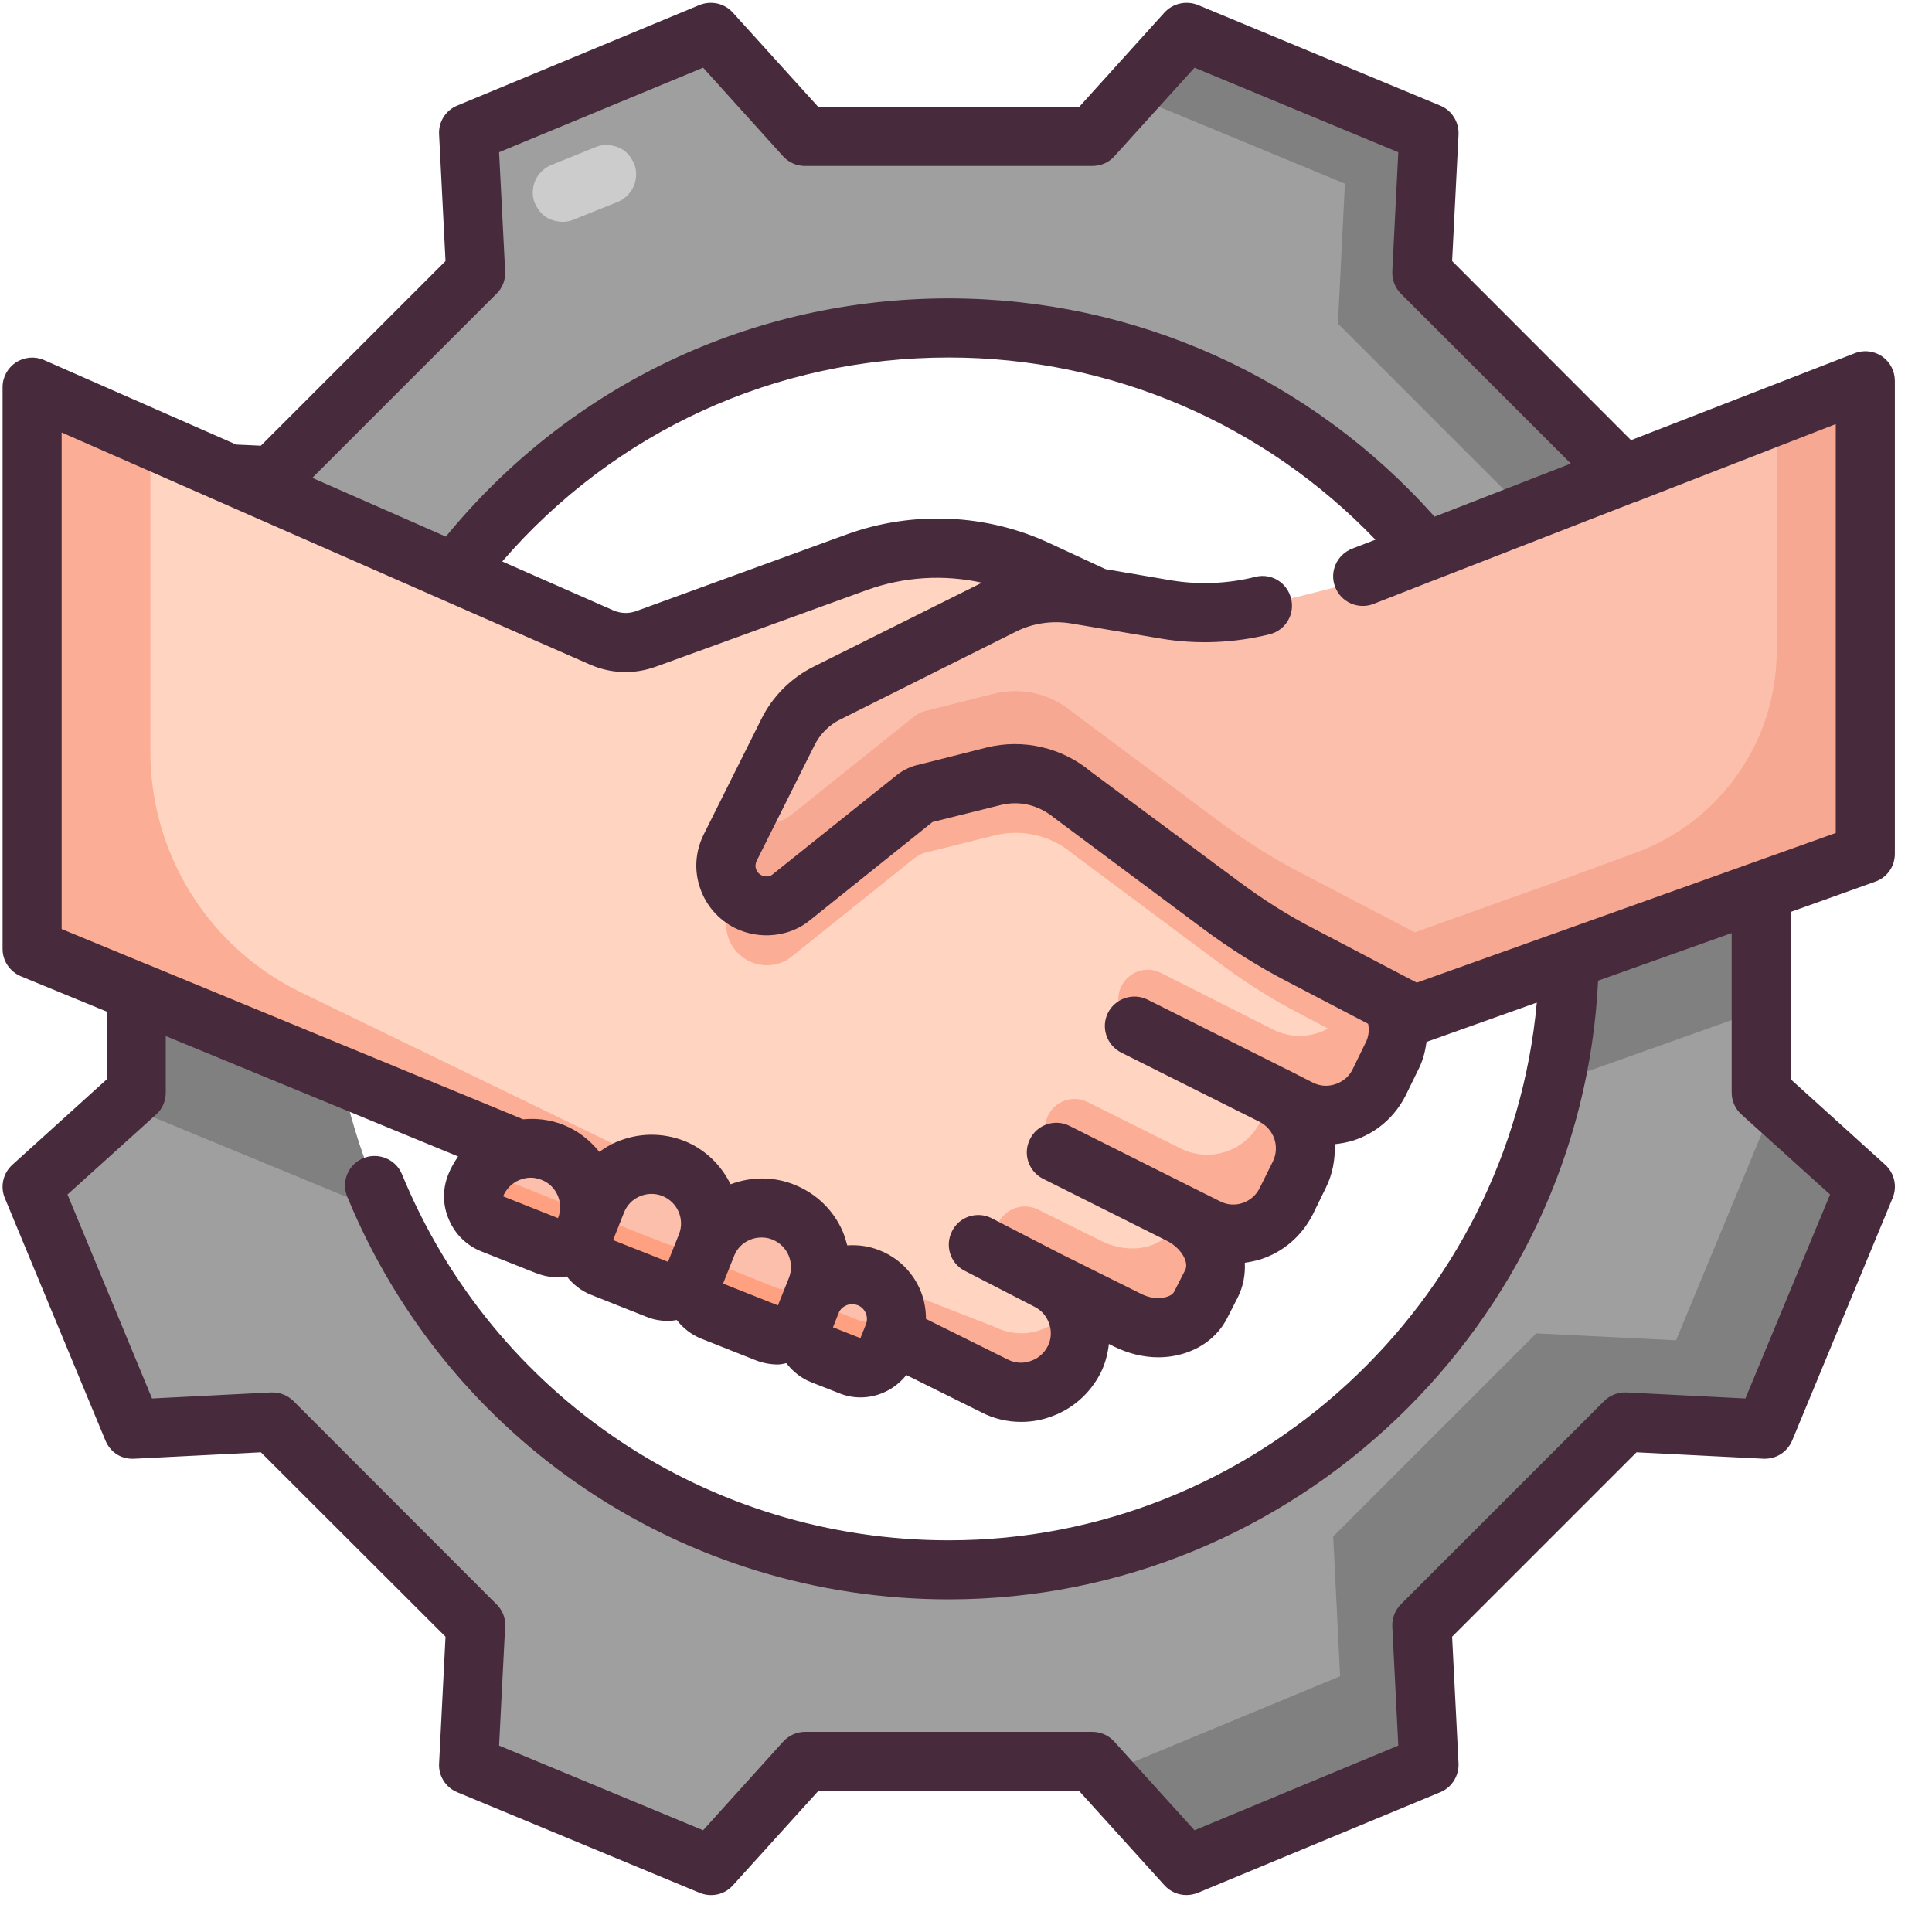 <?xml version="1.0" encoding="UTF-8"?> <svg xmlns="http://www.w3.org/2000/svg" xmlns:xlink="http://www.w3.org/1999/xlink" width="55" zoomAndPan="magnify" viewBox="0 0 41.25 41.25" height="55" preserveAspectRatio="xMidYMid meet" version="1.0"><defs><clipPath id="fc4f6ec040"><path d="M 0 0 L 40.512 0 L 40.512 40.512 L 0 40.512 Z M 0 0 " clip-rule="nonzero"></path></clipPath></defs><path fill="#fcbfac" d="M 39.828 8.133 L 39.828 18.234 L 37.605 19.031 L 33.508 20.488 L 30.207 21.668 L 29.715 21.41 L 27.77 20.395 C 27.168 20.082 26.602 19.723 26.059 19.32 L 22.891 16.957 C 22.422 16.566 21.805 16.43 21.215 16.574 L 19.758 16.941 C 19.668 16.957 19.586 17.004 19.52 17.059 L 16.898 19.156 C 16.746 19.281 16.559 19.344 16.367 19.344 C 16.234 19.344 16.102 19.312 15.977 19.25 C 15.547 19.035 15.375 18.523 15.59 18.094 L 16.469 16.34 L 16.816 15.645 C 17 15.273 17.297 14.977 17.664 14.793 L 21.418 12.918 C 21.891 12.68 22.434 12.602 22.957 12.684 L 23.414 12.762 L 24.902 13.012 C 25.586 13.129 26.285 13.094 26.953 12.93 L 28.465 12.551 L 30.453 11.781 L 34.676 10.141 Z M 39.828 8.133 " fill-opacity="1" fill-rule="nonzero"></path><path fill="#f7a892" d="M 39.828 8.133 L 39.828 18.234 L 37.605 19.031 L 33.508 20.488 L 30.207 21.668 L 29.715 21.41 L 27.77 20.395 C 27.168 20.082 26.602 19.723 26.059 19.32 L 22.891 16.957 C 22.422 16.566 21.805 16.43 21.215 16.574 L 19.758 16.941 C 19.668 16.957 19.586 17.004 19.52 17.059 L 16.898 19.156 C 16.746 19.281 16.559 19.344 16.367 19.344 C 16.234 19.344 16.102 19.312 15.977 19.25 C 15.547 19.035 15.375 18.523 15.59 18.094 L 15.914 17.453 C 15.945 17.477 15.977 17.496 16.016 17.508 C 16.129 17.559 16.25 17.582 16.367 17.582 C 16.559 17.582 16.746 17.52 16.898 17.395 L 19.52 15.297 C 19.586 15.242 19.668 15.199 19.758 15.18 L 21.215 14.812 C 21.805 14.668 22.422 14.805 22.891 15.199 L 26.059 17.559 C 26.602 17.961 27.168 18.324 27.77 18.633 L 29.715 19.648 L 30.207 19.906 L 33.508 18.727 L 34.922 18.207 C 36.727 17.547 37.934 15.824 37.934 13.898 L 37.934 8.871 Z M 39.828 8.133 " fill-opacity="1" fill-rule="nonzero"></path><path fill="#ffd5c2" d="M 27.184 23.391 C 27.801 23.707 28.055 24.473 27.738 25.09 L 27.461 25.652 C 27.145 26.277 26.379 26.531 25.762 26.215 L 25.199 25.93 C 25.82 26.246 26.121 26.902 25.867 27.402 L 25.641 27.848 C 25.395 28.348 24.684 28.5 24.062 28.184 L 22.371 27.336 C 22.992 27.648 23.242 28.41 22.934 29.031 C 22.777 29.34 22.512 29.559 22.199 29.66 C 21.891 29.77 21.543 29.75 21.234 29.59 L 19.07 28.52 L 19.078 28.512 C 19.121 28.398 19.141 28.277 19.141 28.164 C 19.141 27.785 18.918 27.434 18.547 27.281 C 18.059 27.086 17.512 27.324 17.316 27.805 L 17.43 27.52 C 17.492 27.367 17.516 27.203 17.516 27.055 C 17.516 26.547 17.219 26.074 16.723 25.879 C 16.07 25.621 15.34 25.938 15.082 26.586 C 15.145 26.434 15.168 26.27 15.168 26.117 C 15.168 25.613 14.871 25.141 14.375 24.945 C 13.73 24.691 12.992 25.008 12.738 25.66 L 12.504 26.246 C 12.566 26.094 12.594 25.938 12.594 25.777 C 12.594 25.281 12.289 24.801 11.797 24.605 C 11.645 24.539 11.48 24.516 11.332 24.516 C 11.242 24.516 11.152 24.523 11.07 24.547 L 11.07 24.539 L 7.285 22.98 L 2.91 21.176 L 0.688 20.262 L 0.688 8.266 L 4.883 10.117 L 4.898 10.117 L 9.707 12.23 L 12.852 13.613 C 13.148 13.738 13.484 13.754 13.785 13.645 L 18.293 12.004 C 19.551 11.547 20.938 11.605 22.152 12.172 L 23.414 12.762 L 22.957 12.684 C 22.434 12.602 21.891 12.68 21.418 12.918 L 17.664 14.793 C 17.297 14.977 17 15.273 16.816 15.645 L 16.469 16.34 L 15.59 18.094 C 15.375 18.523 15.547 19.035 15.977 19.25 C 16.102 19.312 16.234 19.344 16.367 19.344 C 16.559 19.344 16.746 19.281 16.898 19.156 L 19.52 17.059 C 19.586 17.004 19.668 16.957 19.758 16.941 L 21.215 16.574 C 21.805 16.43 22.422 16.566 22.891 16.957 L 26.059 19.32 C 26.602 19.723 27.168 20.082 27.77 20.395 L 29.715 21.41 C 29.898 21.758 29.91 22.18 29.719 22.551 L 29.441 23.121 C 29.125 23.738 28.363 23.992 27.742 23.676 Z M 27.184 23.391 " fill-opacity="1" fill-rule="nonzero"></path><path fill="#fcad95" d="M 14.012 24.867 C 13.477 24.82 12.945 25.129 12.738 25.66 L 12.504 26.246 C 12.566 26.094 12.594 25.938 12.594 25.777 C 12.594 25.281 12.289 24.801 11.797 24.605 C 11.645 24.539 11.48 24.516 11.332 24.516 C 11.242 24.516 11.152 24.523 11.07 24.547 L 11.07 24.539 L 7.285 22.98 L 2.91 21.176 L 0.688 20.262 L 0.688 8.266 L 3.211 9.379 L 3.211 16.055 C 3.211 18.242 4.461 20.234 6.426 21.188 Z M 14.012 24.867 " fill-opacity="1" fill-rule="nonzero"></path><path fill="#fcbfac" d="M 19.141 28.164 C 19.141 28.277 19.121 28.398 19.078 28.512 L 19.07 28.52 L 18.957 28.801 C 18.828 29.129 18.465 29.289 18.137 29.156 L 17.547 28.922 C 17.227 28.797 17.07 28.43 17.195 28.109 L 17.316 27.812 L 17.316 27.805 C 17.512 27.324 18.059 27.086 18.547 27.281 C 18.918 27.434 19.141 27.785 19.141 28.164 Z M 19.141 28.164 " fill-opacity="1" fill-rule="nonzero"></path><path fill="#fcbfac" d="M 17.516 27.055 C 17.516 27.203 17.492 27.367 17.43 27.52 L 17.316 27.805 L 17.316 27.812 L 17.195 28.109 C 17.07 28.43 16.703 28.586 16.379 28.461 L 15.207 27.992 C 14.879 27.867 14.719 27.496 14.852 27.172 L 15.082 26.586 C 15.34 25.938 16.07 25.621 16.723 25.879 C 17.219 26.074 17.516 26.547 17.516 27.055 Z M 17.516 27.055 " fill-opacity="1" fill-rule="nonzero"></path><path fill="#fcbfac" d="M 15.168 26.117 C 15.168 26.27 15.145 26.434 15.082 26.586 L 14.852 27.172 C 14.719 27.496 14.355 27.652 14.031 27.527 L 12.859 27.059 C 12.535 26.934 12.371 26.566 12.504 26.246 L 12.738 25.66 C 12.992 25.008 13.73 24.691 14.375 24.945 C 14.871 25.141 15.168 25.613 15.168 26.117 Z M 15.168 26.117 " fill-opacity="1" fill-rule="nonzero"></path><path fill="#fcbfac" d="M 12.594 25.777 C 12.594 25.938 12.566 26.094 12.504 26.246 C 12.402 26.492 12.164 26.645 11.91 26.645 C 11.836 26.645 11.758 26.629 11.684 26.598 L 10.508 26.133 C 10.188 26 10.031 25.633 10.156 25.312 C 10.32 24.902 10.668 24.621 11.07 24.547 C 11.152 24.523 11.242 24.516 11.332 24.516 C 11.48 24.516 11.645 24.539 11.797 24.605 C 12.289 24.801 12.594 25.281 12.594 25.777 Z M 12.594 25.777 " fill-opacity="1" fill-rule="nonzero"></path><path fill="#fcad95" d="M 22.207 28.398 C 21.898 28.508 21.551 28.488 21.242 28.332 L 18.551 27.281 C 18.926 27.434 19.145 27.789 19.145 28.168 C 19.145 28.281 19.125 28.398 19.082 28.512 L 19.078 28.52 L 21.242 29.594 C 21.551 29.75 21.898 29.77 22.207 29.664 C 22.516 29.562 22.781 29.34 22.941 29.031 C 23.137 28.641 23.105 28.184 22.902 27.832 C 22.742 28.109 22.496 28.305 22.207 28.398 Z M 22.207 28.398 " fill-opacity="1" fill-rule="nonzero"></path><path fill="#fcad95" d="M 27.188 23.395 L 26.902 23.961 C 26.59 24.582 25.828 24.832 25.207 24.52 L 23.223 23.531 C 22.914 23.375 22.535 23.5 22.379 23.812 C 22.223 24.125 22.348 24.504 22.66 24.66 L 25.203 25.934 L 25.09 26.156 C 24.84 26.656 24.129 26.805 23.508 26.492 L 22.16 25.824 C 21.848 25.672 21.473 25.797 21.316 26.109 C 21.16 26.422 21.285 26.801 21.598 26.957 L 24.07 28.188 C 24.691 28.5 25.402 28.352 25.652 27.852 L 25.879 27.402 C 26.125 26.91 25.828 26.258 25.219 25.941 L 25.77 26.215 C 26.387 26.527 27.152 26.277 27.465 25.656 L 27.746 25.09 C 28.059 24.473 27.805 23.707 27.188 23.395 Z M 27.188 23.395 " fill-opacity="1" fill-rule="nonzero"></path><path fill="#fcad95" d="M 29.719 21.41 L 27.777 20.395 C 27.176 20.086 26.609 19.727 26.066 19.32 L 22.895 16.961 C 22.43 16.57 21.809 16.43 21.223 16.574 L 19.766 16.941 C 19.676 16.961 19.594 17.004 19.523 17.062 L 16.906 19.156 C 16.754 19.285 16.562 19.348 16.375 19.348 C 16.242 19.348 16.109 19.316 15.984 19.254 C 15.887 19.203 15.805 19.145 15.742 19.07 L 15.598 19.359 C 15.383 19.789 15.555 20.301 15.984 20.516 C 16.109 20.578 16.242 20.609 16.375 20.609 C 16.562 20.609 16.754 20.547 16.906 20.422 L 19.523 18.324 C 19.594 18.27 19.676 18.223 19.766 18.203 L 21.223 17.84 C 21.809 17.691 22.43 17.832 22.895 18.223 L 26.066 20.586 C 26.609 20.988 27.176 21.348 27.777 21.656 L 28.355 21.961 C 28.004 22.152 27.57 22.176 27.188 21.984 L 24.789 20.773 C 24.699 20.73 24.602 20.703 24.504 20.703 C 24.277 20.703 24.059 20.832 23.945 21.051 C 23.785 21.359 23.91 21.746 24.223 21.898 L 27.75 23.68 C 28.367 23.992 29.133 23.742 29.449 23.121 L 29.727 22.555 C 29.914 22.184 29.902 21.758 29.719 21.41 Z M 29.719 21.41 " fill-opacity="1" fill-rule="nonzero"></path><path fill="#ffa180" d="M 19.145 28.168 C 19.145 28.281 19.125 28.398 19.082 28.512 L 19.078 28.52 L 18.961 28.805 C 18.836 29.133 18.469 29.289 18.141 29.156 L 17.555 28.926 C 17.234 28.797 17.074 28.43 17.203 28.109 L 17.32 27.812 L 17.32 27.805 C 17.348 27.75 17.371 27.691 17.41 27.641 C 17.473 27.781 17.586 27.895 17.738 27.953 L 18.324 28.184 C 18.629 28.305 18.961 28.18 19.109 27.902 C 19.133 27.988 19.145 28.078 19.145 28.168 Z M 19.145 28.168 " fill-opacity="1" fill-rule="nonzero"></path><path fill="#ffa180" d="M 17.523 27.055 C 17.523 27.207 17.496 27.371 17.434 27.523 L 17.32 27.805 L 17.32 27.812 L 17.203 28.109 C 17.074 28.43 16.707 28.59 16.387 28.465 L 15.211 27.996 C 14.883 27.871 14.727 27.496 14.859 27.176 L 15.047 26.688 C 15.113 26.84 15.23 26.961 15.395 27.023 L 16.57 27.492 C 16.891 27.617 17.258 27.461 17.383 27.137 L 17.504 26.84 C 17.516 26.91 17.523 26.984 17.523 27.055 Z M 17.523 27.055 " fill-opacity="1" fill-rule="nonzero"></path><path fill="#ffa180" d="M 15.176 26.121 C 15.176 26.273 15.148 26.438 15.086 26.59 L 14.859 27.176 C 14.727 27.496 14.359 27.656 14.039 27.527 L 12.863 27.062 C 12.543 26.934 12.379 26.57 12.512 26.246 L 12.707 25.754 C 12.762 25.906 12.891 26.027 13.047 26.09 L 14.223 26.555 C 14.543 26.684 14.91 26.523 15.043 26.203 L 15.156 25.906 C 15.168 25.977 15.176 26.051 15.176 26.121 Z M 15.176 26.121 " fill-opacity="1" fill-rule="nonzero"></path><path fill="#ffa180" d="M 12.598 25.781 C 12.598 25.938 12.574 26.098 12.512 26.246 C 12.41 26.492 12.168 26.645 11.918 26.645 C 11.84 26.645 11.766 26.633 11.691 26.602 L 10.516 26.133 C 10.195 26 10.035 25.637 10.164 25.312 C 10.219 25.176 10.297 25.055 10.422 24.934 C 10.484 25.035 10.578 25.109 10.699 25.16 L 11.875 25.629 C 11.949 25.66 12.023 25.672 12.102 25.672 C 12.27 25.672 12.441 25.602 12.555 25.477 C 12.586 25.57 12.598 25.68 12.598 25.781 Z M 12.598 25.781 " fill-opacity="1" fill-rule="nonzero"></path><path fill="#a09f9f" d="M 37.605 23.328 L 39.828 25.336 C 38.754 27.918 38.754 27.926 37.68 30.512 L 34.695 30.363 C 32.965 32.09 32.086 32.969 30.359 34.699 L 30.508 37.684 C 27.922 38.758 27.914 38.758 25.332 39.832 L 23.324 37.609 C 20.875 37.609 19.637 37.609 17.188 37.609 L 15.18 39.832 C 12.598 38.758 12.594 38.758 10.004 37.684 L 10.156 34.699 C 8.426 32.969 7.547 32.09 5.82 30.363 L 2.832 30.512 C 1.762 27.926 1.762 27.918 0.688 25.336 L 2.91 23.328 C 2.91 22.5 2.91 21.82 2.91 21.176 L 7.285 22.98 C 8.535 28.996 13.867 33.52 20.258 33.52 C 27.504 33.52 33.387 27.703 33.508 20.488 L 37.605 19.031 C 37.605 20.438 37.605 21.566 37.605 23.328 Z M 37.605 23.328 " fill-opacity="1" fill-rule="nonzero"></path><path fill="#808080" d="M 39.828 25.336 C 38.754 27.918 38.754 27.926 37.68 30.512 L 34.695 30.363 L 30.359 34.699 L 30.508 37.684 C 27.922 38.758 27.914 38.758 25.332 39.832 L 23.57 37.879 C 26.02 36.863 26.07 36.844 28.613 35.789 L 28.465 32.805 L 32.801 28.469 L 35.785 28.617 C 36.84 26.074 36.859 26.023 37.875 23.574 Z M 39.828 25.336 " fill-opacity="1" fill-rule="nonzero"></path><path fill="#808080" d="M 37.605 19.031 L 37.605 21.555 L 33.508 23.012 L 33.203 23.121 C 33.387 22.27 33.496 21.391 33.508 20.488 Z M 37.605 19.031 " fill-opacity="1" fill-rule="nonzero"></path><path fill="#808080" d="M 8.27 25.91 L 7.285 25.508 L 2.91 23.703 L 2.625 23.586 L 2.91 23.328 L 2.91 21.176 L 7.285 22.98 C 7.5 24.004 7.828 24.988 8.27 25.91 Z M 8.27 25.91 " fill-opacity="1" fill-rule="nonzero"></path><path fill="#a09f9f" d="M 34.676 10.141 L 30.453 11.781 C 28.016 8.859 24.355 7.004 20.258 7.004 C 15.953 7.004 12.125 9.055 9.707 12.23 L 4.898 10.117 L 5.82 10.16 C 7.547 8.43 8.426 7.551 10.156 5.824 L 10.004 2.836 C 12.594 1.766 12.598 1.766 15.18 0.691 L 17.188 2.914 C 19.637 2.914 20.875 2.914 23.324 2.914 L 25.332 0.691 C 27.914 1.766 27.922 1.766 30.508 2.836 L 30.359 5.824 C 32.082 7.547 32.957 8.426 34.676 10.141 Z M 34.676 10.141 " fill-opacity="1" fill-rule="nonzero"></path><path fill="#808080" d="M 34.676 10.141 L 32.605 10.949 L 28.566 6.91 L 28.715 3.922 C 26.344 2.938 26.141 2.855 24.125 2.023 L 25.332 0.691 C 27.914 1.766 27.922 1.766 30.508 2.836 L 30.359 5.824 C 32.082 7.547 32.957 8.426 34.676 10.141 Z M 34.676 10.141 " fill-opacity="1" fill-rule="nonzero"></path><path fill="#cccccc" d="M 13.531 3.973 C 13.594 3.828 13.602 3.633 13.535 3.488 C 13.469 3.34 13.355 3.203 13.199 3.145 C 13.043 3.086 12.875 3.074 12.715 3.141 L 11.77 3.523 C 11.621 3.582 11.488 3.711 11.426 3.859 C 11.363 4.004 11.355 4.199 11.422 4.344 C 11.488 4.492 11.602 4.629 11.762 4.688 C 11.918 4.746 12.086 4.758 12.242 4.691 L 13.188 4.312 C 13.34 4.25 13.469 4.121 13.531 3.973 Z M 13.531 3.973 " fill-opacity="1" fill-rule="nonzero"></path><g clip-path="url(#fc4f6ec040)"><path fill="#472b3c" d="M 40.184 7.609 C 40.012 7.492 39.793 7.465 39.598 7.543 L 34.824 9.398 L 31.004 5.574 L 31.141 2.871 C 31.152 2.602 30.996 2.355 30.75 2.254 L 25.574 0.105 C 25.328 0.008 25.043 0.07 24.863 0.266 L 23.043 2.281 L 17.469 2.281 L 15.648 0.27 C 15.469 0.07 15.188 0.008 14.938 0.105 L 9.762 2.254 C 9.516 2.355 9.359 2.602 9.375 2.871 L 9.512 5.574 L 5.57 9.516 L 5.043 9.492 L 0.941 7.688 C 0.746 7.602 0.52 7.621 0.34 7.738 C 0.164 7.855 0.055 8.051 0.055 8.266 L 0.055 20.262 C 0.055 20.516 0.211 20.746 0.445 20.844 L 2.277 21.598 L 2.277 23.047 L 0.266 24.867 C 0.066 25.047 0 25.332 0.102 25.578 L 2.25 30.754 C 2.352 31 2.578 31.16 2.867 31.145 L 5.57 31.008 L 9.512 34.945 L 9.375 37.652 C 9.359 37.918 9.516 38.164 9.762 38.266 L 14.938 40.414 C 15.188 40.516 15.473 40.453 15.648 40.254 L 17.469 38.242 L 23.043 38.242 L 24.863 40.254 C 24.988 40.391 25.156 40.461 25.332 40.461 C 25.414 40.461 25.496 40.445 25.574 40.414 L 30.75 38.266 C 30.996 38.164 31.152 37.918 31.141 37.652 L 31.004 34.945 L 34.941 31.008 L 37.648 31.145 C 37.93 31.156 38.16 31 38.266 30.754 L 40.41 25.578 C 40.512 25.332 40.449 25.047 40.25 24.867 L 38.238 23.047 L 38.238 19.469 L 40.039 18.824 C 40.289 18.738 40.457 18.5 40.457 18.23 L 40.457 8.133 C 40.457 7.922 40.355 7.727 40.184 7.609 Z M 10.602 6.27 C 10.73 6.145 10.797 5.969 10.785 5.789 L 10.656 3.25 L 15.012 1.445 L 16.719 3.336 C 16.84 3.469 17.008 3.543 17.188 3.543 L 23.324 3.543 C 23.504 3.543 23.676 3.469 23.793 3.336 L 25.504 1.445 L 29.855 3.25 L 29.727 5.789 C 29.719 5.969 29.785 6.145 29.91 6.27 L 33.539 9.898 L 30.629 11.031 C 27.988 8.066 24.238 6.371 20.258 6.371 C 16.051 6.371 12.168 8.223 9.52 11.457 L 6.668 10.203 Z M 1.316 9.234 L 12.594 14.188 C 13.043 14.387 13.543 14.402 14.004 14.234 L 18.508 12.598 C 19.297 12.312 20.152 12.262 20.965 12.441 L 17.379 14.23 C 16.883 14.477 16.492 14.871 16.25 15.363 L 15.027 17.812 C 14.848 18.172 14.816 18.574 14.945 18.953 C 15.07 19.328 15.336 19.637 15.695 19.816 C 16.227 20.078 16.875 19.996 17.293 19.648 L 19.91 17.551 L 21.367 17.188 C 21.766 17.09 22.172 17.184 22.512 17.465 L 25.68 19.824 C 26.262 20.258 26.867 20.637 27.477 20.953 L 29.211 21.859 C 29.238 21.996 29.223 22.141 29.152 22.273 L 28.879 22.832 C 28.805 22.984 28.672 23.094 28.512 23.148 C 28.348 23.203 28.18 23.191 28.027 23.113 L 27.469 22.828 C 27.465 22.828 27.465 22.828 27.465 22.828 L 24.504 21.344 C 24.191 21.188 23.812 21.316 23.656 21.625 C 23.5 21.938 23.629 22.316 23.938 22.473 L 26.895 23.953 C 27.207 24.113 27.332 24.492 27.172 24.809 L 26.895 25.367 C 26.82 25.52 26.688 25.633 26.523 25.688 C 26.367 25.738 26.195 25.727 26.047 25.648 L 25.484 25.367 L 22.836 24.039 C 22.527 23.883 22.145 24.008 21.992 24.32 C 21.832 24.633 21.961 25.012 22.27 25.168 L 24.914 26.492 C 25.234 26.656 25.387 26.957 25.305 27.117 L 25.074 27.57 C 25.043 27.637 24.969 27.672 24.914 27.688 C 24.75 27.742 24.539 27.719 24.348 27.617 L 22.652 26.773 L 21.176 26.012 C 20.867 25.852 20.484 25.973 20.328 26.285 C 20.168 26.594 20.289 26.977 20.598 27.133 L 22.09 27.902 C 22.238 27.977 22.348 28.105 22.402 28.266 C 22.457 28.426 22.445 28.598 22.371 28.742 C 22.293 28.895 22.164 29.008 21.996 29.062 C 21.84 29.117 21.672 29.105 21.516 29.027 L 19.77 28.16 C 19.77 27.945 19.73 27.734 19.645 27.535 C 19.477 27.148 19.168 26.848 18.777 26.695 C 18.555 26.605 18.32 26.574 18.09 26.59 C 18.062 26.492 18.035 26.395 17.996 26.301 C 17.797 25.836 17.426 25.48 16.957 25.293 C 16.516 25.117 16.039 25.121 15.598 25.285 C 15.398 24.879 15.059 24.539 14.609 24.359 C 14.137 24.176 13.625 24.184 13.16 24.383 C 13.027 24.438 12.91 24.512 12.797 24.594 C 12.598 24.348 12.344 24.141 12.027 24.016 C 11.75 23.906 11.457 23.871 11.168 23.898 L 3.156 20.594 C 3.156 20.594 3.152 20.594 3.152 20.594 L 1.316 19.836 Z M 18.371 28.57 L 18.137 29.156 L 18.371 28.57 L 17.785 28.34 L 17.902 28.043 C 17.941 27.938 18.023 27.891 18.07 27.871 C 18.098 27.859 18.141 27.844 18.195 27.844 C 18.23 27.844 18.27 27.852 18.312 27.867 C 18.473 27.93 18.551 28.117 18.488 28.277 Z M 16.727 27.578 L 16.609 27.871 L 15.438 27.406 L 15.672 26.82 C 15.73 26.664 15.852 26.539 16.008 26.473 C 16.086 26.438 16.172 26.422 16.258 26.422 C 16.336 26.422 16.414 26.434 16.488 26.465 C 16.645 26.527 16.77 26.648 16.836 26.801 C 16.902 26.957 16.906 27.129 16.844 27.285 Z M 14.262 26.941 L 13.09 26.477 L 13.324 25.887 C 13.387 25.73 13.504 25.609 13.66 25.543 C 13.812 25.477 13.984 25.473 14.141 25.535 C 14.465 25.664 14.625 26.031 14.496 26.355 Z M 11.078 25.199 C 11.16 25.164 11.246 25.145 11.328 25.145 C 11.406 25.145 11.488 25.16 11.562 25.191 C 11.887 25.316 12.043 25.688 11.914 26.008 L 10.742 25.543 C 10.805 25.387 10.926 25.266 11.078 25.199 Z M 37.184 23.797 L 39.074 25.504 L 37.266 29.859 L 34.727 29.73 C 34.547 29.723 34.375 29.789 34.25 29.914 L 29.91 34.254 C 29.785 34.379 29.719 34.551 29.727 34.73 L 29.855 37.27 L 25.504 39.078 L 23.793 37.188 C 23.676 37.055 23.504 36.977 23.324 36.977 L 17.188 36.977 C 17.008 36.977 16.84 37.055 16.719 37.188 L 15.012 39.078 L 10.656 37.27 L 10.785 34.73 C 10.797 34.551 10.73 34.379 10.602 34.254 L 6.266 29.914 C 6.141 29.789 5.969 29.723 5.785 29.73 L 3.246 29.859 L 1.441 25.504 L 3.332 23.797 C 3.465 23.68 3.539 23.508 3.539 23.328 L 3.539 22.121 L 9.781 24.691 C 9.699 24.812 9.625 24.938 9.57 25.078 C 9.445 25.391 9.449 25.734 9.586 26.043 C 9.719 26.355 9.965 26.594 10.277 26.719 L 11.449 27.184 L 11.453 27.184 C 11.602 27.242 11.758 27.273 11.918 27.273 C 11.98 27.273 12.039 27.262 12.102 27.254 C 12.238 27.426 12.414 27.566 12.625 27.648 L 13.797 28.113 C 13.949 28.176 14.105 28.203 14.266 28.203 C 14.328 28.203 14.387 28.195 14.449 28.184 C 14.582 28.355 14.758 28.496 14.973 28.582 L 16.145 29.047 C 16.297 29.105 16.453 29.133 16.609 29.133 C 16.672 29.133 16.73 29.117 16.789 29.105 C 16.926 29.281 17.102 29.426 17.32 29.512 L 17.906 29.742 C 18.055 29.805 18.215 29.836 18.371 29.836 C 18.543 29.836 18.711 29.801 18.871 29.73 C 19.062 29.648 19.223 29.516 19.352 29.359 L 20.949 30.152 C 21.219 30.293 21.512 30.359 21.801 30.359 C 22.004 30.359 22.203 30.328 22.395 30.262 C 22.875 30.105 23.266 29.77 23.5 29.312 C 23.598 29.117 23.652 28.906 23.676 28.695 L 23.777 28.746 C 24.082 28.898 24.41 28.98 24.73 28.98 C 24.93 28.98 25.125 28.949 25.312 28.887 C 25.715 28.754 26.031 28.484 26.207 28.133 L 26.434 27.688 C 26.547 27.457 26.59 27.211 26.578 26.961 C 26.691 26.945 26.805 26.922 26.918 26.887 C 27.402 26.73 27.793 26.391 28.027 25.934 L 28.301 25.375 C 28.453 25.074 28.512 24.746 28.496 24.43 C 28.633 24.414 28.77 24.391 28.902 24.348 C 29.383 24.191 29.773 23.855 30.008 23.398 L 30.281 22.84 C 30.379 22.652 30.43 22.449 30.457 22.246 L 32.812 21.406 C 32.23 27.816 26.789 32.887 20.258 32.887 C 15.121 32.887 10.535 29.82 8.582 25.07 C 8.449 24.75 8.082 24.598 7.758 24.727 C 7.434 24.859 7.281 25.23 7.414 25.551 C 9.566 30.773 14.605 34.148 20.258 34.148 C 27.637 34.148 33.766 28.262 34.121 20.938 L 36.973 19.922 L 36.973 23.328 C 36.973 23.508 37.051 23.68 37.184 23.797 Z M 39.195 17.785 L 30.25 20.98 L 28.059 19.832 C 27.504 19.547 26.961 19.203 26.438 18.812 L 23.293 16.477 C 22.68 15.961 21.844 15.766 21.062 15.961 L 19.629 16.324 C 19.449 16.359 19.273 16.445 19.125 16.566 L 16.492 18.672 C 16.438 18.719 16.344 18.727 16.258 18.688 C 16.141 18.629 16.098 18.496 16.156 18.379 L 17.383 15.926 C 17.504 15.676 17.699 15.48 17.945 15.359 L 21.703 13.48 C 22.047 13.309 22.457 13.246 22.855 13.309 L 24.801 13.637 C 25.555 13.762 26.352 13.73 27.105 13.543 C 27.445 13.461 27.652 13.117 27.566 12.781 C 27.484 12.441 27.145 12.23 26.805 12.316 C 26.211 12.465 25.59 12.488 25.008 12.391 L 23.605 12.152 L 22.418 11.602 C 21.07 10.969 19.488 10.898 18.078 11.41 L 13.574 13.051 C 13.418 13.105 13.254 13.098 13.102 13.035 L 10.723 11.988 C 13.121 9.211 16.551 7.633 20.258 7.633 C 23.715 7.633 26.988 9.043 29.367 11.523 L 28.867 11.715 C 28.543 11.844 28.379 12.207 28.508 12.535 C 28.633 12.859 29 13.02 29.324 12.895 L 30.621 12.387 C 30.637 12.383 30.648 12.375 30.664 12.371 L 34.879 10.73 C 34.898 10.727 34.918 10.719 34.938 10.711 L 39.195 9.055 Z M 39.195 17.785 " fill-opacity="1" fill-rule="nonzero"></path></g></svg> 